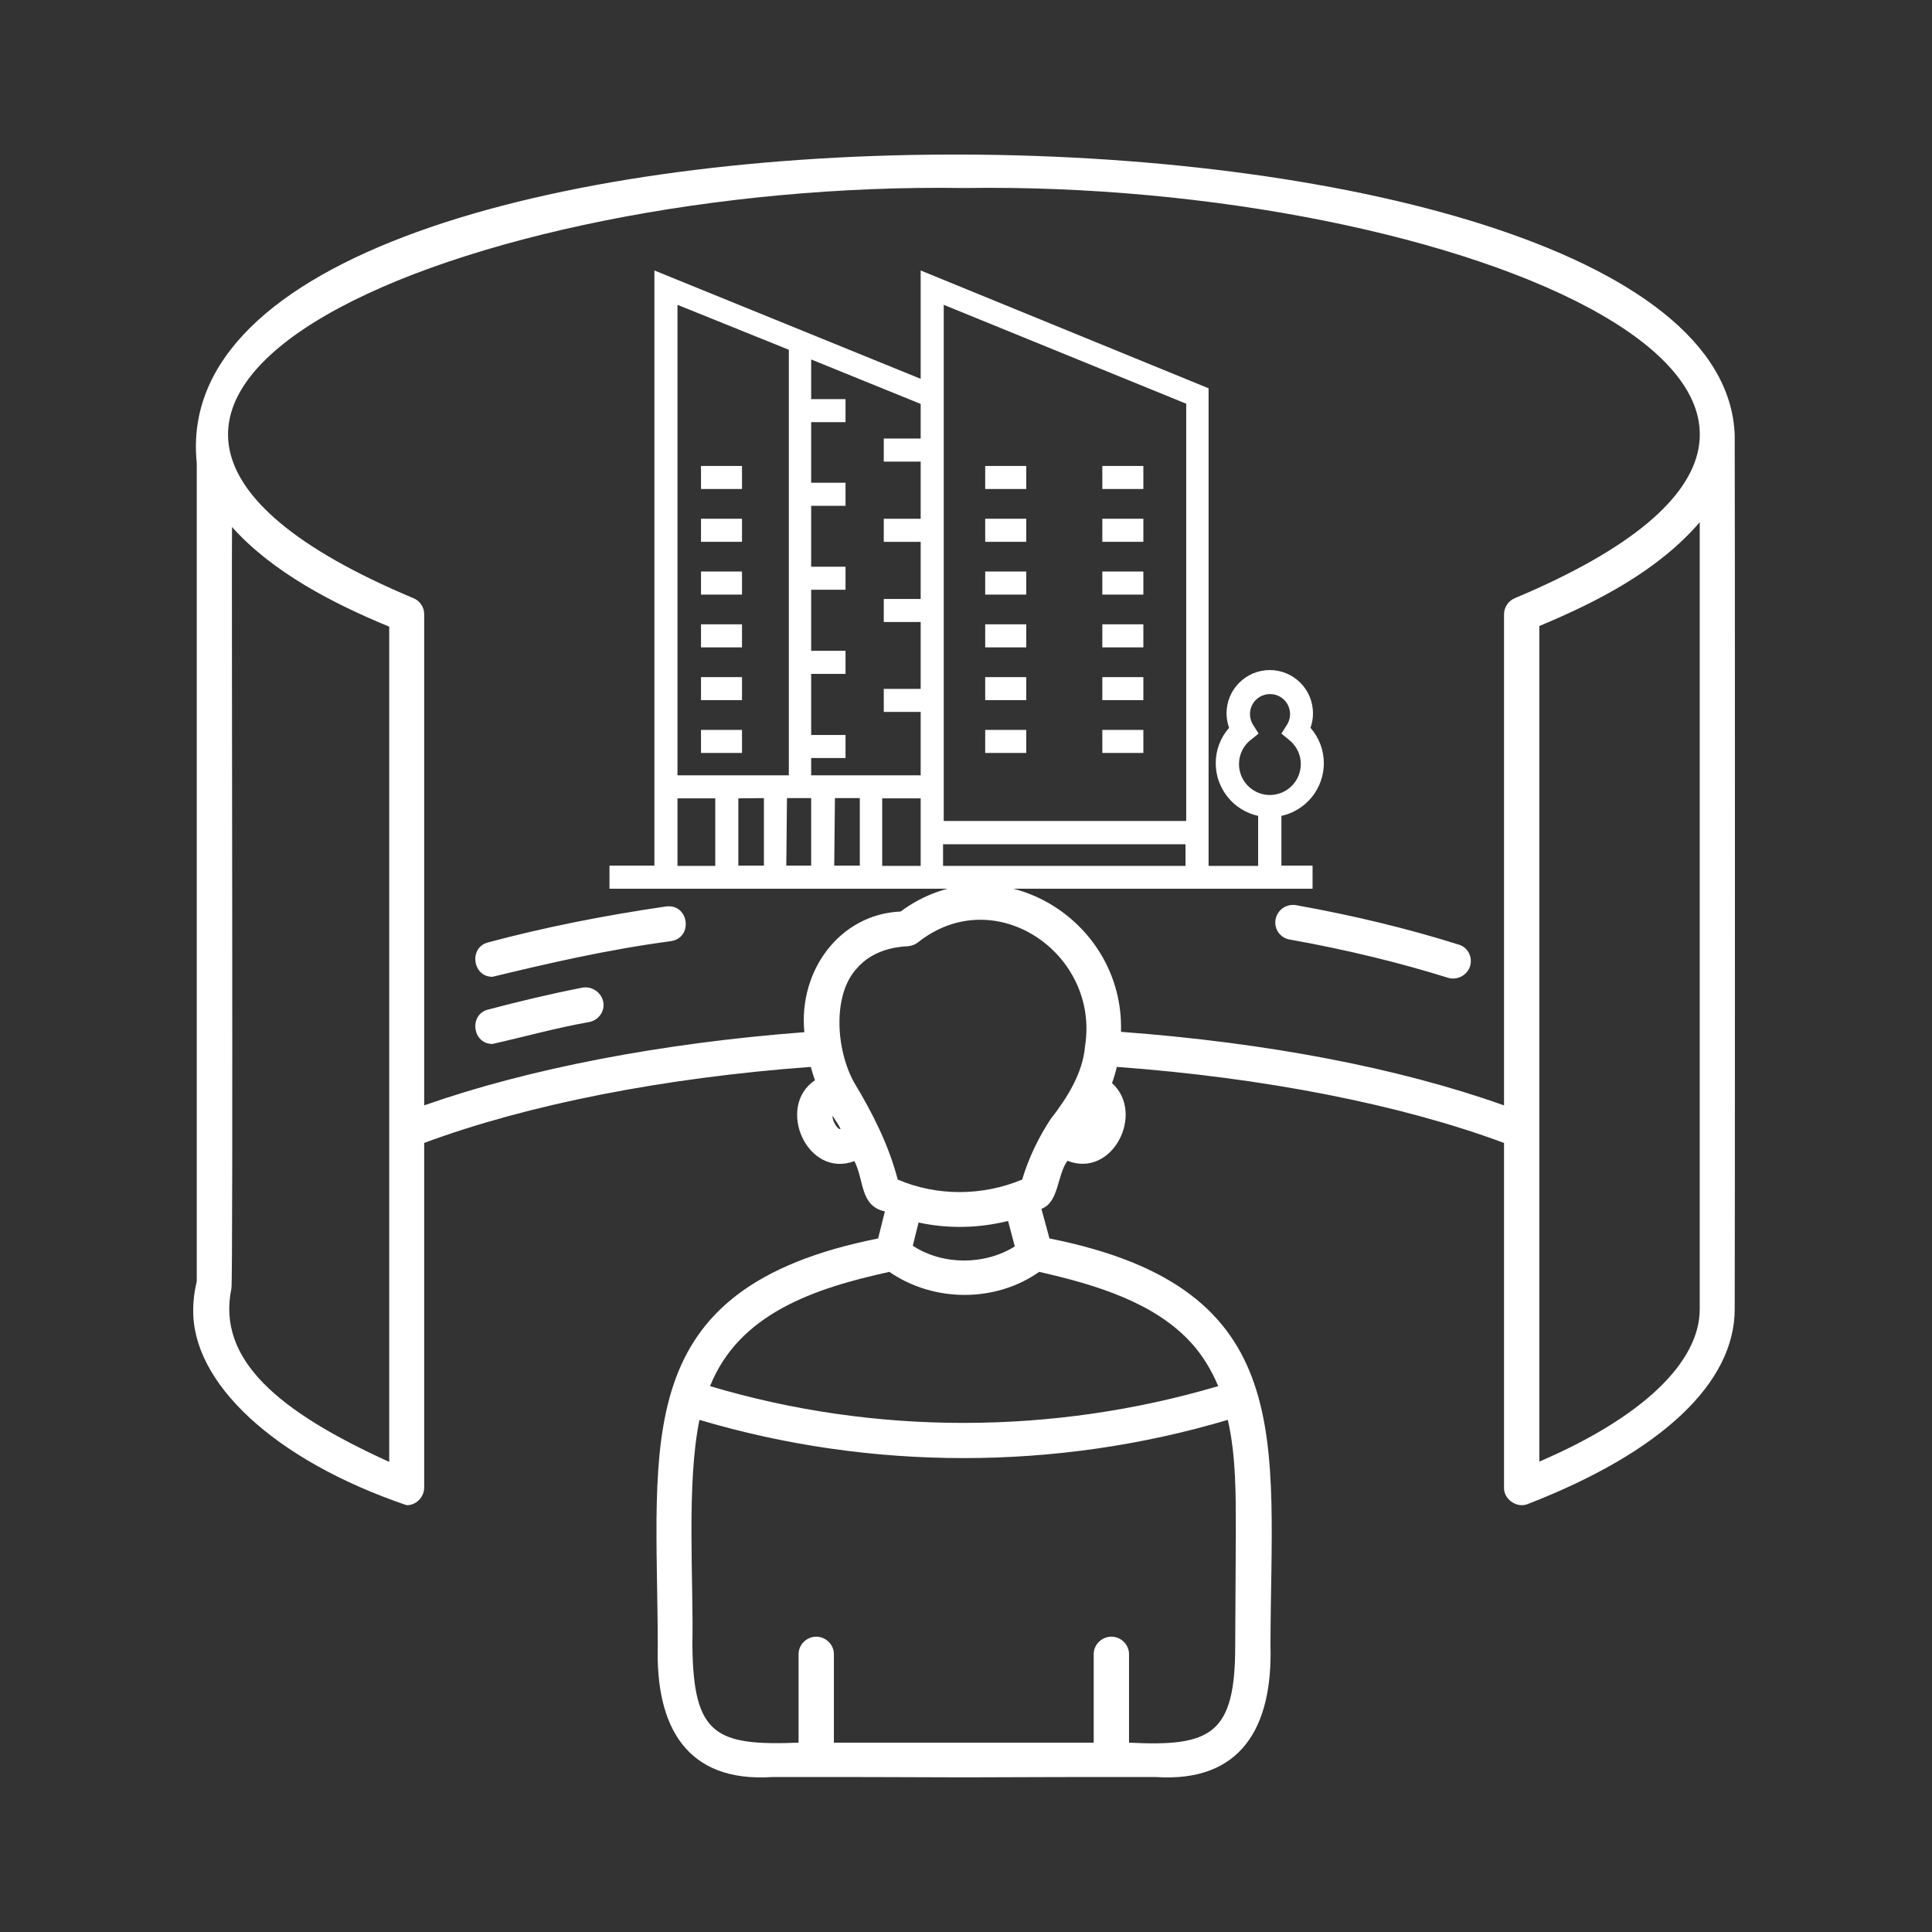 <svg width="50" height="50" viewBox="0 0 50 50" fill="none" xmlns="http://www.w3.org/2000/svg">
<rect x="0" y="0" width="50" height="50" fill="#333333" stroke="none"/>
<path d="M44.894 11.266C44.57 1.644 3.988 1.274 5.092 11.983V33.163C5.034 33.402 5.001 33.641 5.001 33.88C4.959 35.774 7.085 37.785 10.522 38.954C10.762 38.962 10.978 38.748 10.978 38.501V29.579C13.66 28.583 17.18 27.891 20.983 27.611C21.016 27.726 21.049 27.841 21.091 27.957C20.07 28.64 20.891 30.51 22.112 30.049C22.369 30.552 22.253 31.211 22.901 31.351L22.726 32.051C16.234 33.344 17.014 37.29 17.023 42.587C16.964 44.696 17.77 46.138 19.995 45.989C21.63 45.989 23.316 45.989 24.951 45.998C26.587 45.989 28.272 45.989 29.908 45.989C32.125 46.138 32.938 44.696 32.88 42.587C32.889 37.282 33.661 33.344 27.16 32.051L26.952 31.285C27.409 31.112 27.351 30.42 27.625 30.041C28.795 30.502 29.642 28.805 28.779 28.031C28.829 27.891 28.87 27.751 28.903 27.611C32.714 27.891 36.243 28.583 38.924 29.579V38.501C38.916 38.806 39.265 39.045 39.547 38.921C43.001 37.579 44.894 35.791 44.894 33.88C44.902 33.871 44.902 11.275 44.894 11.266ZM10.073 37.834C7.209 36.532 5.607 35.19 5.989 33.344C6.038 33.254 5.989 13.746 6.005 13.639C7.051 14.809 8.612 15.616 10.073 16.218V37.834ZM21.738 29.217C21.689 29.242 21.531 29.011 21.547 28.879C21.614 28.986 21.697 29.093 21.755 29.217H21.738ZM31.983 39.704L31.967 42.596C31.967 44.894 31.336 45.207 29.219 45.1V42.81C29.219 42.562 29.011 42.357 28.762 42.357C28.513 42.357 28.305 42.562 28.305 42.81V45.1C26.064 45.1 23.822 45.1 21.581 45.1V42.81C21.581 42.562 21.373 42.357 21.124 42.357C20.875 42.357 20.667 42.562 20.667 42.81V45.1C18.534 45.182 17.944 44.919 17.919 42.596C17.952 40.874 17.761 38.411 18.102 36.746C22.535 38.065 27.342 38.065 31.776 36.746C31.992 37.694 31.983 38.715 31.983 39.704ZM30.829 34.753C31.12 35.074 31.352 35.453 31.527 35.873C27.259 37.134 22.652 37.15 18.376 35.873C19.123 34.003 21.058 33.344 23.017 32.916C24.163 33.707 25.757 33.715 26.894 32.916C28.389 33.254 29.883 33.715 30.829 34.753ZM23.623 32.24L23.772 31.639C24.536 31.804 25.333 31.787 26.089 31.598L26.263 32.257C25.491 32.743 24.403 32.751 23.623 32.24ZM28.081 27.075C28.023 27.767 27.625 28.401 27.21 28.937C27.21 28.929 27.218 28.929 27.218 28.92C26.886 29.415 26.62 29.967 26.454 30.527C25.425 30.955 24.254 30.963 23.233 30.527C23 29.629 22.577 28.797 22.104 28.014C21.622 27.141 21.547 25.716 22.187 25.049C22.56 24.62 23.108 24.505 23.498 24.488C23.59 24.48 23.681 24.447 23.756 24.39C25.74 22.808 28.463 24.67 28.081 27.075ZM43.989 33.88C43.989 35.264 42.486 36.689 39.838 37.826C39.838 32.776 39.838 21.35 39.838 16.201C41.357 15.567 42.91 14.768 43.989 13.515V33.88ZM39.215 15.476C39.041 15.542 38.924 15.715 38.924 15.896V28.607C36.193 27.635 32.789 26.985 29.011 26.704C29.103 23.755 25.765 21.77 23.308 23.59C21.747 23.656 20.659 25.106 20.817 26.713C17.122 26.993 13.668 27.66 10.978 28.607V15.896C10.978 15.707 10.862 15.542 10.688 15.476C-1.616 10.311 12.224 4.668 24.951 4.866C37.704 4.668 51.486 10.311 39.215 15.476ZM17.363 24.357C15.702 24.579 14.183 24.933 12.747 25.279C12.232 25.288 12.124 24.521 12.63 24.39C14.042 24.011 15.595 23.698 17.238 23.459C17.828 23.384 17.952 24.266 17.363 24.357ZM15.611 25.922C15.661 26.169 15.495 26.4 15.254 26.449C14.374 26.606 13.552 26.836 12.747 27.017C12.232 27.026 12.124 26.26 12.63 26.128C13.411 25.922 14.233 25.724 15.08 25.559C15.32 25.518 15.561 25.683 15.611 25.922ZM38.044 25.007C37.97 25.246 37.704 25.378 37.471 25.304C36.234 24.917 34.856 24.579 33.378 24.315C33.129 24.274 32.963 24.035 33.013 23.788C33.063 23.541 33.295 23.384 33.544 23.426C35.064 23.698 36.475 24.044 37.754 24.447C37.986 24.513 38.119 24.768 38.044 25.007Z" fill="white"/>
<path d="M33.163 21.115C33.475 21.047 33.753 20.874 33.953 20.625C34.153 20.377 34.261 20.067 34.261 19.749C34.26 19.413 34.137 19.088 33.915 18.836C33.958 18.715 33.981 18.588 33.98 18.46C33.98 18.163 33.863 17.879 33.653 17.669C33.443 17.459 33.159 17.341 32.862 17.341C32.565 17.341 32.281 17.459 32.071 17.669C31.861 17.879 31.743 18.163 31.743 18.46C31.743 18.588 31.765 18.715 31.809 18.836C31.586 19.088 31.463 19.412 31.463 19.749C31.462 20.067 31.571 20.377 31.771 20.625C31.97 20.874 32.249 21.047 32.561 21.115V22.409H31.278V10.049L23.827 7V9.804L16.936 7V22.403H15.773V23H33.969V22.403H33.163V21.115ZM32.066 19.749C32.069 19.634 32.097 19.521 32.149 19.418C32.2 19.314 32.274 19.224 32.364 19.152L32.573 18.985L32.429 18.758C32.38 18.68 32.352 18.59 32.349 18.497C32.346 18.404 32.368 18.312 32.413 18.23C32.458 18.149 32.524 18.081 32.604 18.034C32.684 17.987 32.775 17.962 32.868 17.962C32.961 17.962 33.052 17.987 33.132 18.034C33.212 18.081 33.278 18.149 33.323 18.23C33.367 18.312 33.389 18.404 33.387 18.497C33.384 18.59 33.356 18.68 33.306 18.758L33.163 18.985L33.366 19.152C33.472 19.238 33.554 19.349 33.606 19.475C33.657 19.601 33.675 19.738 33.658 19.873C33.641 20.009 33.59 20.137 33.509 20.247C33.429 20.357 33.322 20.444 33.198 20.501C33.074 20.558 32.938 20.582 32.802 20.572C32.666 20.561 32.535 20.516 32.422 20.44C32.309 20.365 32.216 20.262 32.154 20.141C32.092 20.02 32.061 19.885 32.066 19.749ZM24.424 7.889L30.699 10.448V21.246H24.424V7.889ZM23.827 11.349H22.872V11.946H23.827V13.425H22.872V14.022H23.827V15.501H22.872V16.098H23.827V17.828H22.872V18.424H23.827V20.065H20.993V19.617H21.882V19.021H20.993V17.44H21.882V16.843H20.993V15.262H21.882V14.666H20.993V13.091H21.882V12.494H20.993V10.925H21.882V10.329H20.993V9.303L23.827 10.454V11.349ZM19.77 20.655V22.403H19.108V20.661L19.77 20.655ZM20.367 20.655H20.993V22.403H20.349L20.367 20.655ZM21.608 20.655H22.252V22.403H21.59L21.608 20.655ZM20.415 9.052V20.065H17.533V7.889L20.415 9.052ZM17.533 20.661H18.511V22.409H17.533V20.661ZM22.831 22.409V20.661H23.827V22.409H22.831ZM24.406 22.409V21.849H30.681V22.409H24.406Z" fill="white"/>
<path d="M18.142 12.059H19.203V12.655H18.142V12.059Z" fill="white"/>
<path d="M18.142 13.425H19.203V14.022H18.142V13.425Z" fill="white"/>
<path d="M18.142 14.791H19.203V15.388H18.142V14.791Z" fill="white"/>
<path d="M18.142 16.157H19.203V16.754H18.142V16.157Z" fill="white"/>
<path d="M18.142 17.524H19.203V18.12H18.142V17.524Z" fill="white"/>
<path d="M28.528 12.059H29.59V12.655H28.528V12.059Z" fill="white"/>
<path d="M28.528 13.425H29.59V14.022H28.528V13.425Z" fill="white"/>
<path d="M28.528 14.791H29.59V15.388H28.528V14.791Z" fill="white"/>
<path d="M28.528 16.157H29.59V16.754H28.528V16.157Z" fill="white"/>
<path d="M28.528 17.524H29.59V18.12H28.528V17.524Z" fill="white"/>
<path d="M28.528 18.89H29.59V19.486H28.528V18.89Z" fill="white"/>
<path d="M25.497 12.059H26.559V12.655H25.497V12.059Z" fill="white"/>
<path d="M25.497 13.425H26.559V14.022H25.497V13.425Z" fill="white"/>
<path d="M25.497 14.791H26.559V15.388H25.497V14.791Z" fill="white"/>
<path d="M25.497 16.157H26.559V16.754H25.497V16.157Z" fill="white"/>
<path d="M25.497 17.524H26.559V18.12H25.497V17.524Z" fill="white"/>
<path d="M25.497 18.89H26.559V19.486H25.497V18.89Z" fill="white"/>
<path d="M18.142 18.89H19.203V19.486H18.142V18.89Z" fill="white"/>
</svg>
